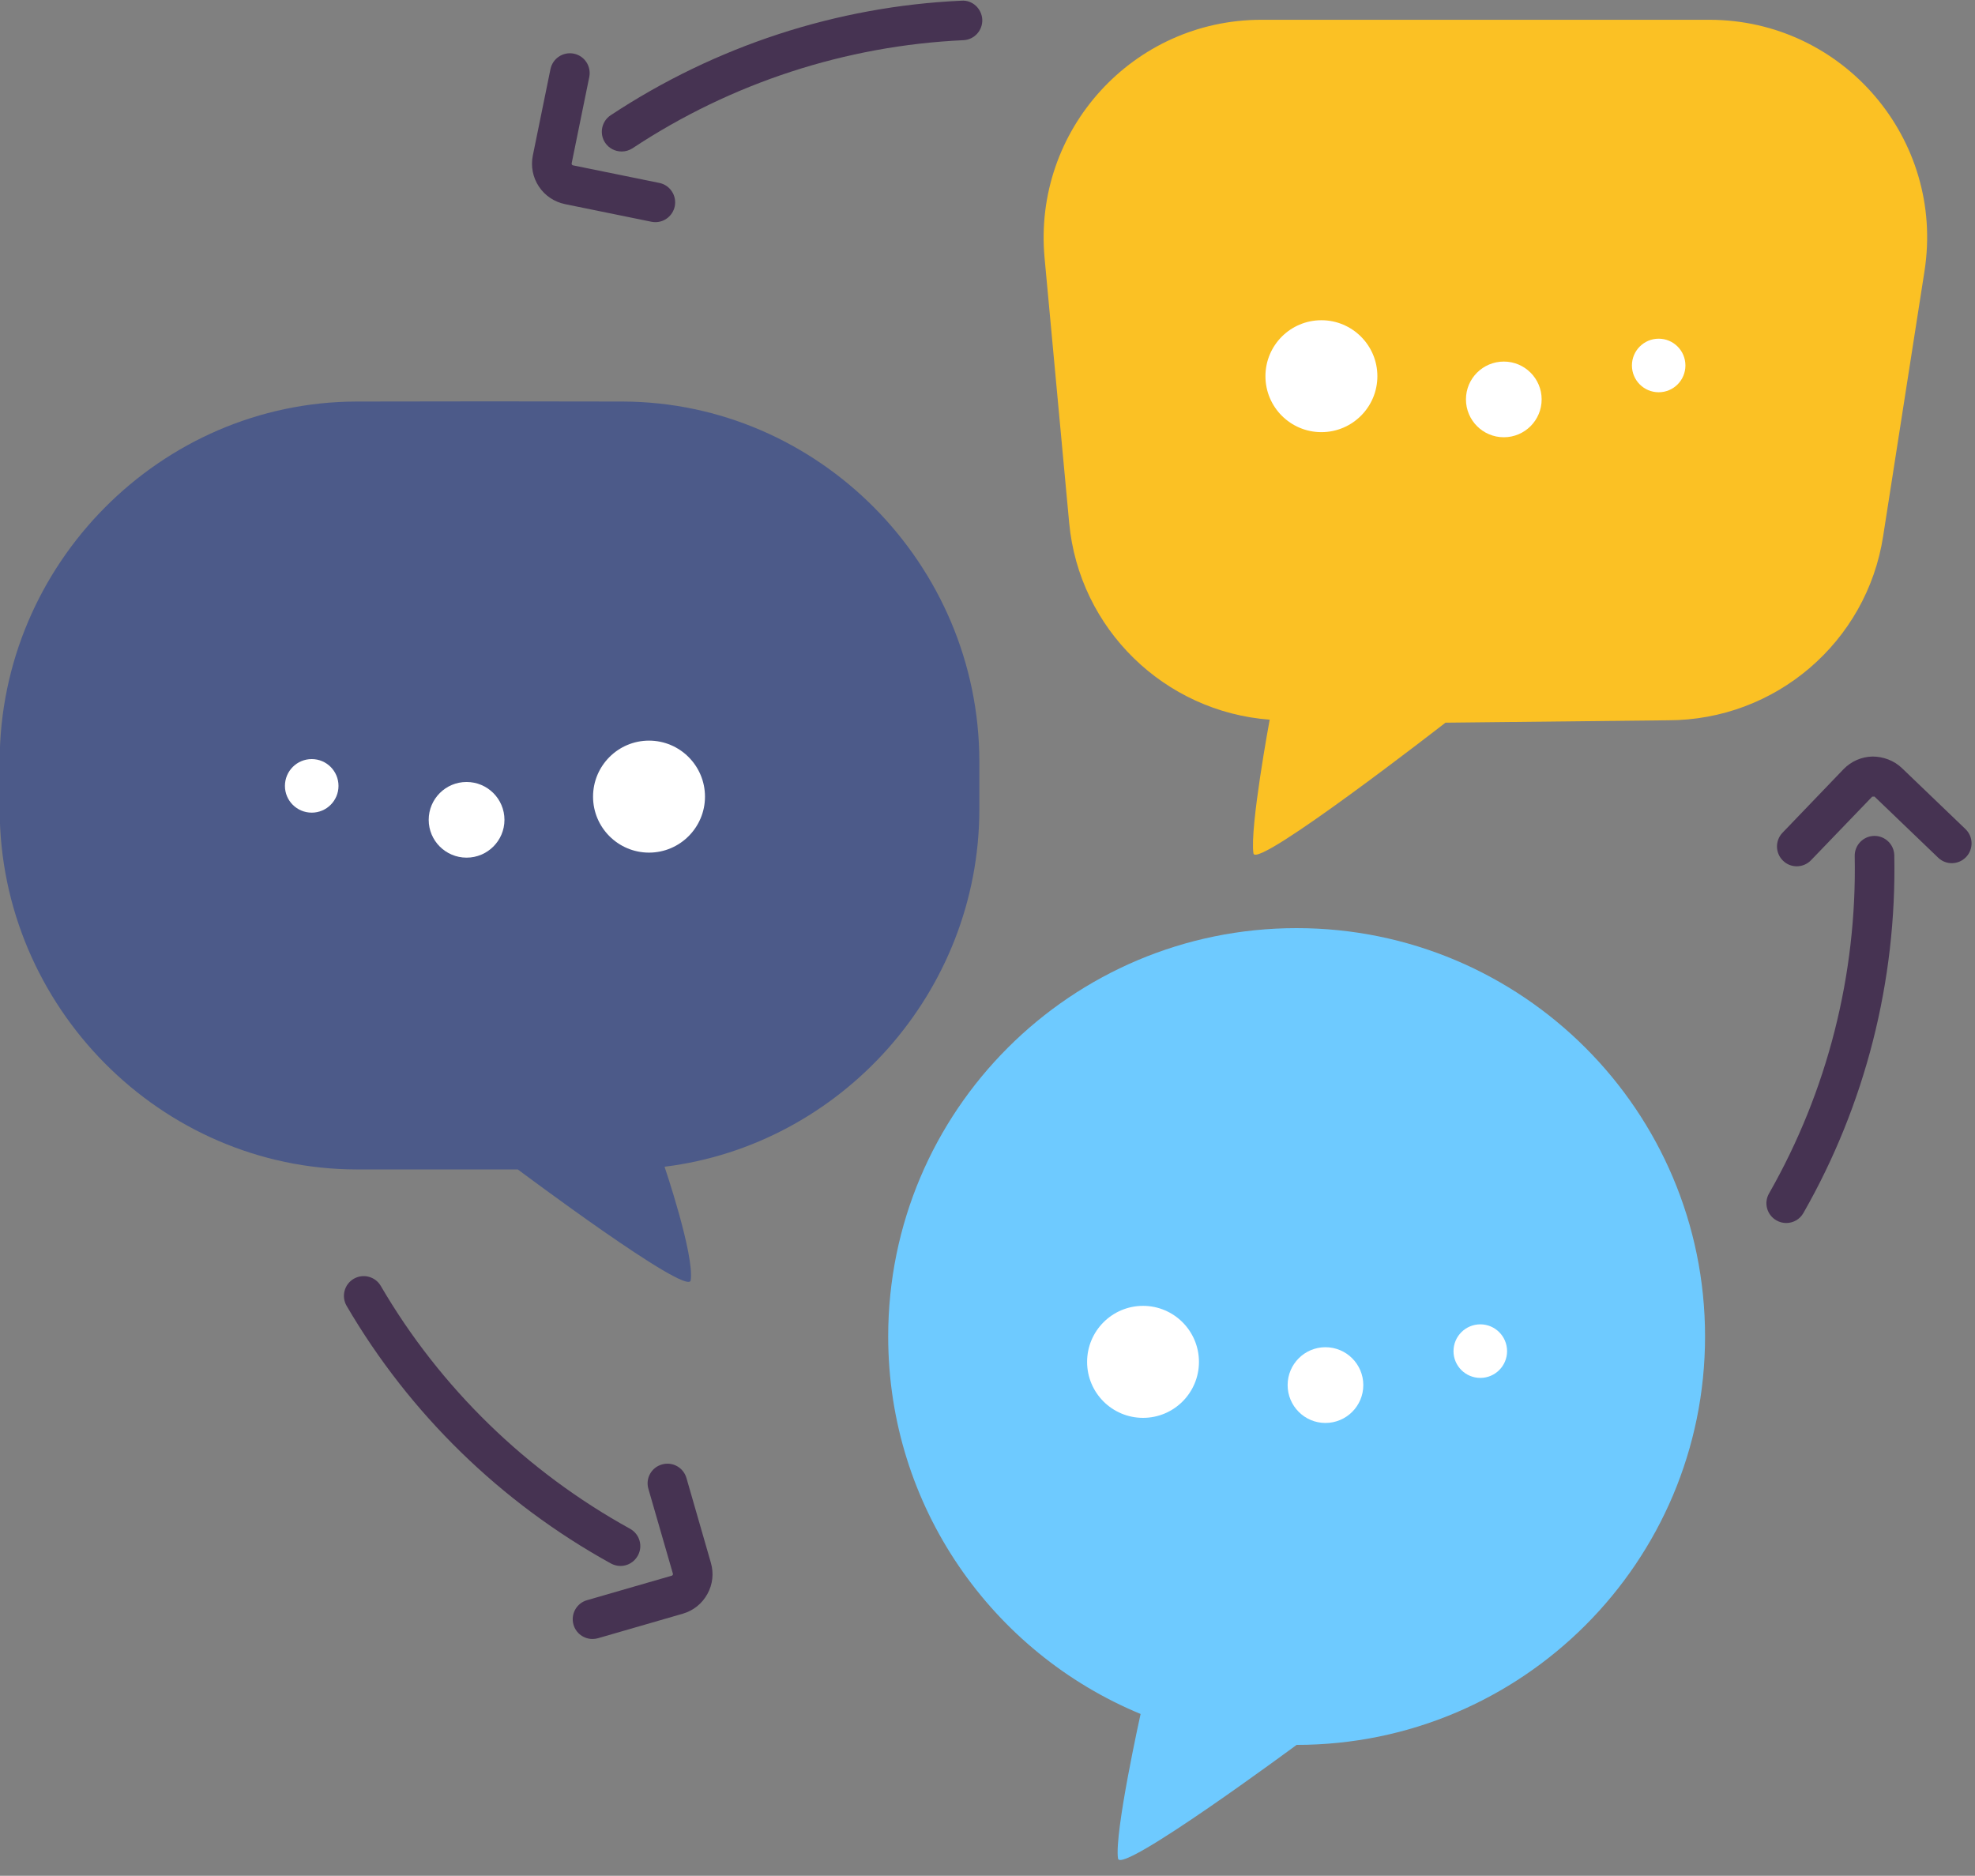 <?xml version="1.0" encoding="UTF-8" standalone="no"?><svg xmlns="http://www.w3.org/2000/svg" xmlns:xlink="http://www.w3.org/1999/xlink" fill="#000000" height="94.8" preserveAspectRatio="xMidYMid meet" version="1" viewBox="14.7 16.5 99.8 94.8" width="99.8" zoomAndPan="magnify"><rect x="14.7" y="16.5" width="99.8" height="94.8" fill="#808080" stroke="none"/><g><g id="change1_1"><path d="M 78.039 59.629 C 78.164 60.477 87.742 53.023 87.742 53.023 L 98.988 52.902 C 104.414 52.902 109.035 48.949 109.859 43.594 L 111.949 30.195 C 112.988 23.527 107.824 17.5 101.074 17.5 L 78.441 17.5 C 71.957 17.5 66.887 23.078 67.484 29.535 L 68.727 42.922 C 69.227 48.297 73.555 52.473 78.859 52.871 C 78.859 52.871 77.844 58.348 78.039 59.629" fill="#fbc124"/></g><g id="change2_1"><path d="M 49.602 81.207 C 49.477 82.055 40.867 75.602 40.867 75.602 C 38.145 75.602 35.43 75.602 32.707 75.602 C 22.832 75.578 14.699 67.387 14.684 57.414 C 14.668 56.594 14.668 55.789 14.684 54.969 C 14.699 44.996 22.832 36.82 32.707 36.793 C 37.199 36.781 41.676 36.781 46.164 36.793 C 56.039 36.82 64.172 44.996 64.188 54.969 C 64.188 55.789 64.188 56.594 64.188 57.414 C 64.172 66.66 57.18 74.367 48.281 75.465 C 48.281 75.465 49.797 79.93 49.602 81.207" fill="#4c5a89"/></g><g id="change3_1"><path d="M 72.336 103.121 C 72.336 103.121 71 109.145 71.195 110.426 C 71.32 111.273 80.219 104.684 80.219 104.684 C 91.617 104.684 100.859 95.441 100.859 84.043 C 100.859 72.645 91.617 63.406 80.219 63.406 C 68.824 63.406 59.582 72.645 59.582 84.043 C 59.582 92.648 64.848 100.023 72.336 103.121" fill="#6ecaff"/></g><g id="change4_1"><path d="M 44.668 56.762 C 44.668 58.32 45.934 59.59 47.496 59.59 C 49.055 59.59 50.324 58.32 50.324 56.762 C 50.324 55.199 49.055 53.93 47.496 53.93 C 45.934 53.93 44.668 55.199 44.668 56.762" fill="#ffffff"/></g><g id="change4_2"><path d="M 36.363 57.934 C 36.363 58.988 37.219 59.844 38.277 59.844 C 39.332 59.844 40.191 58.988 40.191 57.934 C 40.191 56.875 39.332 56.02 38.277 56.02 C 37.219 56.02 36.363 56.875 36.363 57.934" fill="#ffffff"/></g><g id="change4_3"><path d="M 29.098 56.219 C 29.098 56.965 29.703 57.57 30.453 57.57 C 31.199 57.57 31.805 56.965 31.805 56.219 C 31.805 55.469 31.199 54.863 30.453 54.863 C 29.703 54.863 29.098 55.469 29.098 56.219" fill="#ffffff"/></g><g id="change4_4"><path d="M 75.285 85.328 C 75.285 86.891 74.02 88.156 72.461 88.156 C 70.898 88.156 69.633 86.891 69.633 85.328 C 69.633 83.766 70.898 82.496 72.461 82.496 C 74.02 82.496 75.285 83.766 75.285 85.328" fill="#ffffff"/></g><g id="change4_5"><path d="M 83.59 86.5 C 83.59 87.555 82.734 88.414 81.676 88.414 C 80.621 88.414 79.766 87.555 79.766 86.5 C 79.766 85.445 80.621 84.586 81.676 84.586 C 82.734 84.586 83.59 85.445 83.59 86.5" fill="#ffffff"/></g><g id="change4_6"><path d="M 90.855 84.785 C 90.855 85.531 90.25 86.137 89.504 86.137 C 88.754 86.137 88.148 85.531 88.148 84.785 C 88.148 84.039 88.754 83.43 89.504 83.43 C 90.25 83.43 90.855 84.039 90.855 84.785" fill="#ffffff"/></g><g id="change4_7"><path d="M 84.301 35.512 C 84.301 37.074 83.031 38.34 81.473 38.34 C 79.91 38.34 78.645 37.074 78.645 35.512 C 78.645 33.949 79.91 32.684 81.473 32.684 C 83.031 32.684 84.301 33.949 84.301 35.512" fill="#ffffff"/></g><g id="change4_8"><path d="M 92.602 36.684 C 92.602 37.742 91.746 38.598 90.691 38.598 C 89.633 38.598 88.777 37.742 88.777 36.684 C 88.777 35.629 89.633 34.773 90.691 34.773 C 91.746 34.773 92.602 35.629 92.602 36.684" fill="#ffffff"/></g><g id="change4_9"><path d="M 99.867 34.969 C 99.867 35.719 99.262 36.324 98.516 36.324 C 97.77 36.324 97.164 35.719 97.164 34.969 C 97.164 34.223 97.77 33.617 98.516 33.617 C 99.262 33.617 99.867 34.223 99.867 34.969" fill="#ffffff"/></g><g id="change5_1"><path d="M 104.961 78.309 C 104.793 78.309 104.621 78.266 104.465 78.176 C 103.984 77.902 103.816 77.293 104.094 76.812 C 107.043 71.645 108.539 65.75 108.422 59.766 C 108.41 59.215 108.848 58.758 109.402 58.746 C 109.406 58.746 109.414 58.746 109.422 58.746 C 109.965 58.746 110.41 59.18 110.422 59.727 C 110.547 66.07 108.961 72.324 105.828 77.805 C 105.645 78.129 105.309 78.309 104.961 78.309" fill="#463352"/></g><g id="change5_2"><path d="M 105.492 60.281 C 105.242 60.281 104.992 60.188 104.801 60 C 104.402 59.617 104.391 58.984 104.773 58.586 L 107.859 55.371 C 108.246 54.973 108.766 54.746 109.32 54.734 C 109.855 54.734 110.402 54.93 110.805 55.316 L 114.02 58.402 C 114.418 58.785 114.43 59.418 114.047 59.816 C 113.664 60.215 113.031 60.227 112.637 59.844 L 109.422 56.758 C 109.418 56.758 109.305 56.758 109.305 56.762 L 106.215 59.973 C 106.02 60.176 105.758 60.281 105.492 60.281" fill="#463352"/></g><g id="change5_3"><path d="M 46.113 24.156 C 45.789 24.156 45.469 24 45.277 23.711 C 44.973 23.25 45.098 22.629 45.559 22.324 C 50.852 18.824 56.984 16.82 63.289 16.535 C 63.836 16.492 64.309 16.938 64.336 17.488 C 64.359 18.039 63.93 18.508 63.383 18.531 C 57.434 18.805 51.656 20.691 46.664 23.992 C 46.492 24.105 46.301 24.156 46.113 24.156" fill="#463352"/></g><g id="change5_4"><path d="M 47.82 27.727 C 47.754 27.727 47.684 27.719 47.617 27.707 L 43.25 26.816 C 42.707 26.703 42.234 26.387 41.93 25.926 C 41.621 25.461 41.516 24.902 41.625 24.359 L 42.516 19.992 C 42.629 19.449 43.156 19.105 43.695 19.211 C 44.238 19.32 44.586 19.852 44.477 20.391 L 43.586 24.758 C 43.578 24.797 43.609 24.848 43.648 24.855 L 48.02 25.746 C 48.559 25.855 48.906 26.387 48.797 26.926 C 48.699 27.398 48.285 27.727 47.82 27.727" fill="#463352"/></g><g id="change5_5"><path d="M 46.055 95.641 C 45.891 95.641 45.723 95.598 45.57 95.516 C 40.016 92.449 35.398 87.949 32.215 82.496 C 31.938 82.02 32.098 81.406 32.574 81.129 C 33.051 80.852 33.664 81.012 33.941 81.488 C 36.941 86.629 41.297 90.871 46.539 93.762 C 47.023 94.031 47.199 94.637 46.93 95.121 C 46.746 95.453 46.406 95.641 46.055 95.641" fill="#463352"/></g><g id="change5_6"><path d="M 44.641 99.332 C 44.207 99.332 43.805 99.047 43.68 98.609 C 43.527 98.078 43.832 97.523 44.363 97.371 L 48.645 96.133 C 48.688 96.121 48.715 96.074 48.703 96.031 L 47.465 91.746 C 47.309 91.219 47.613 90.664 48.148 90.512 C 48.68 90.359 49.23 90.66 49.387 91.195 L 50.621 95.477 C 50.777 96.012 50.715 96.574 50.445 97.059 C 50.176 97.547 49.734 97.902 49.199 98.055 L 44.918 99.293 C 44.824 99.32 44.73 99.332 44.641 99.332" fill="#463352"/></g></g></svg>